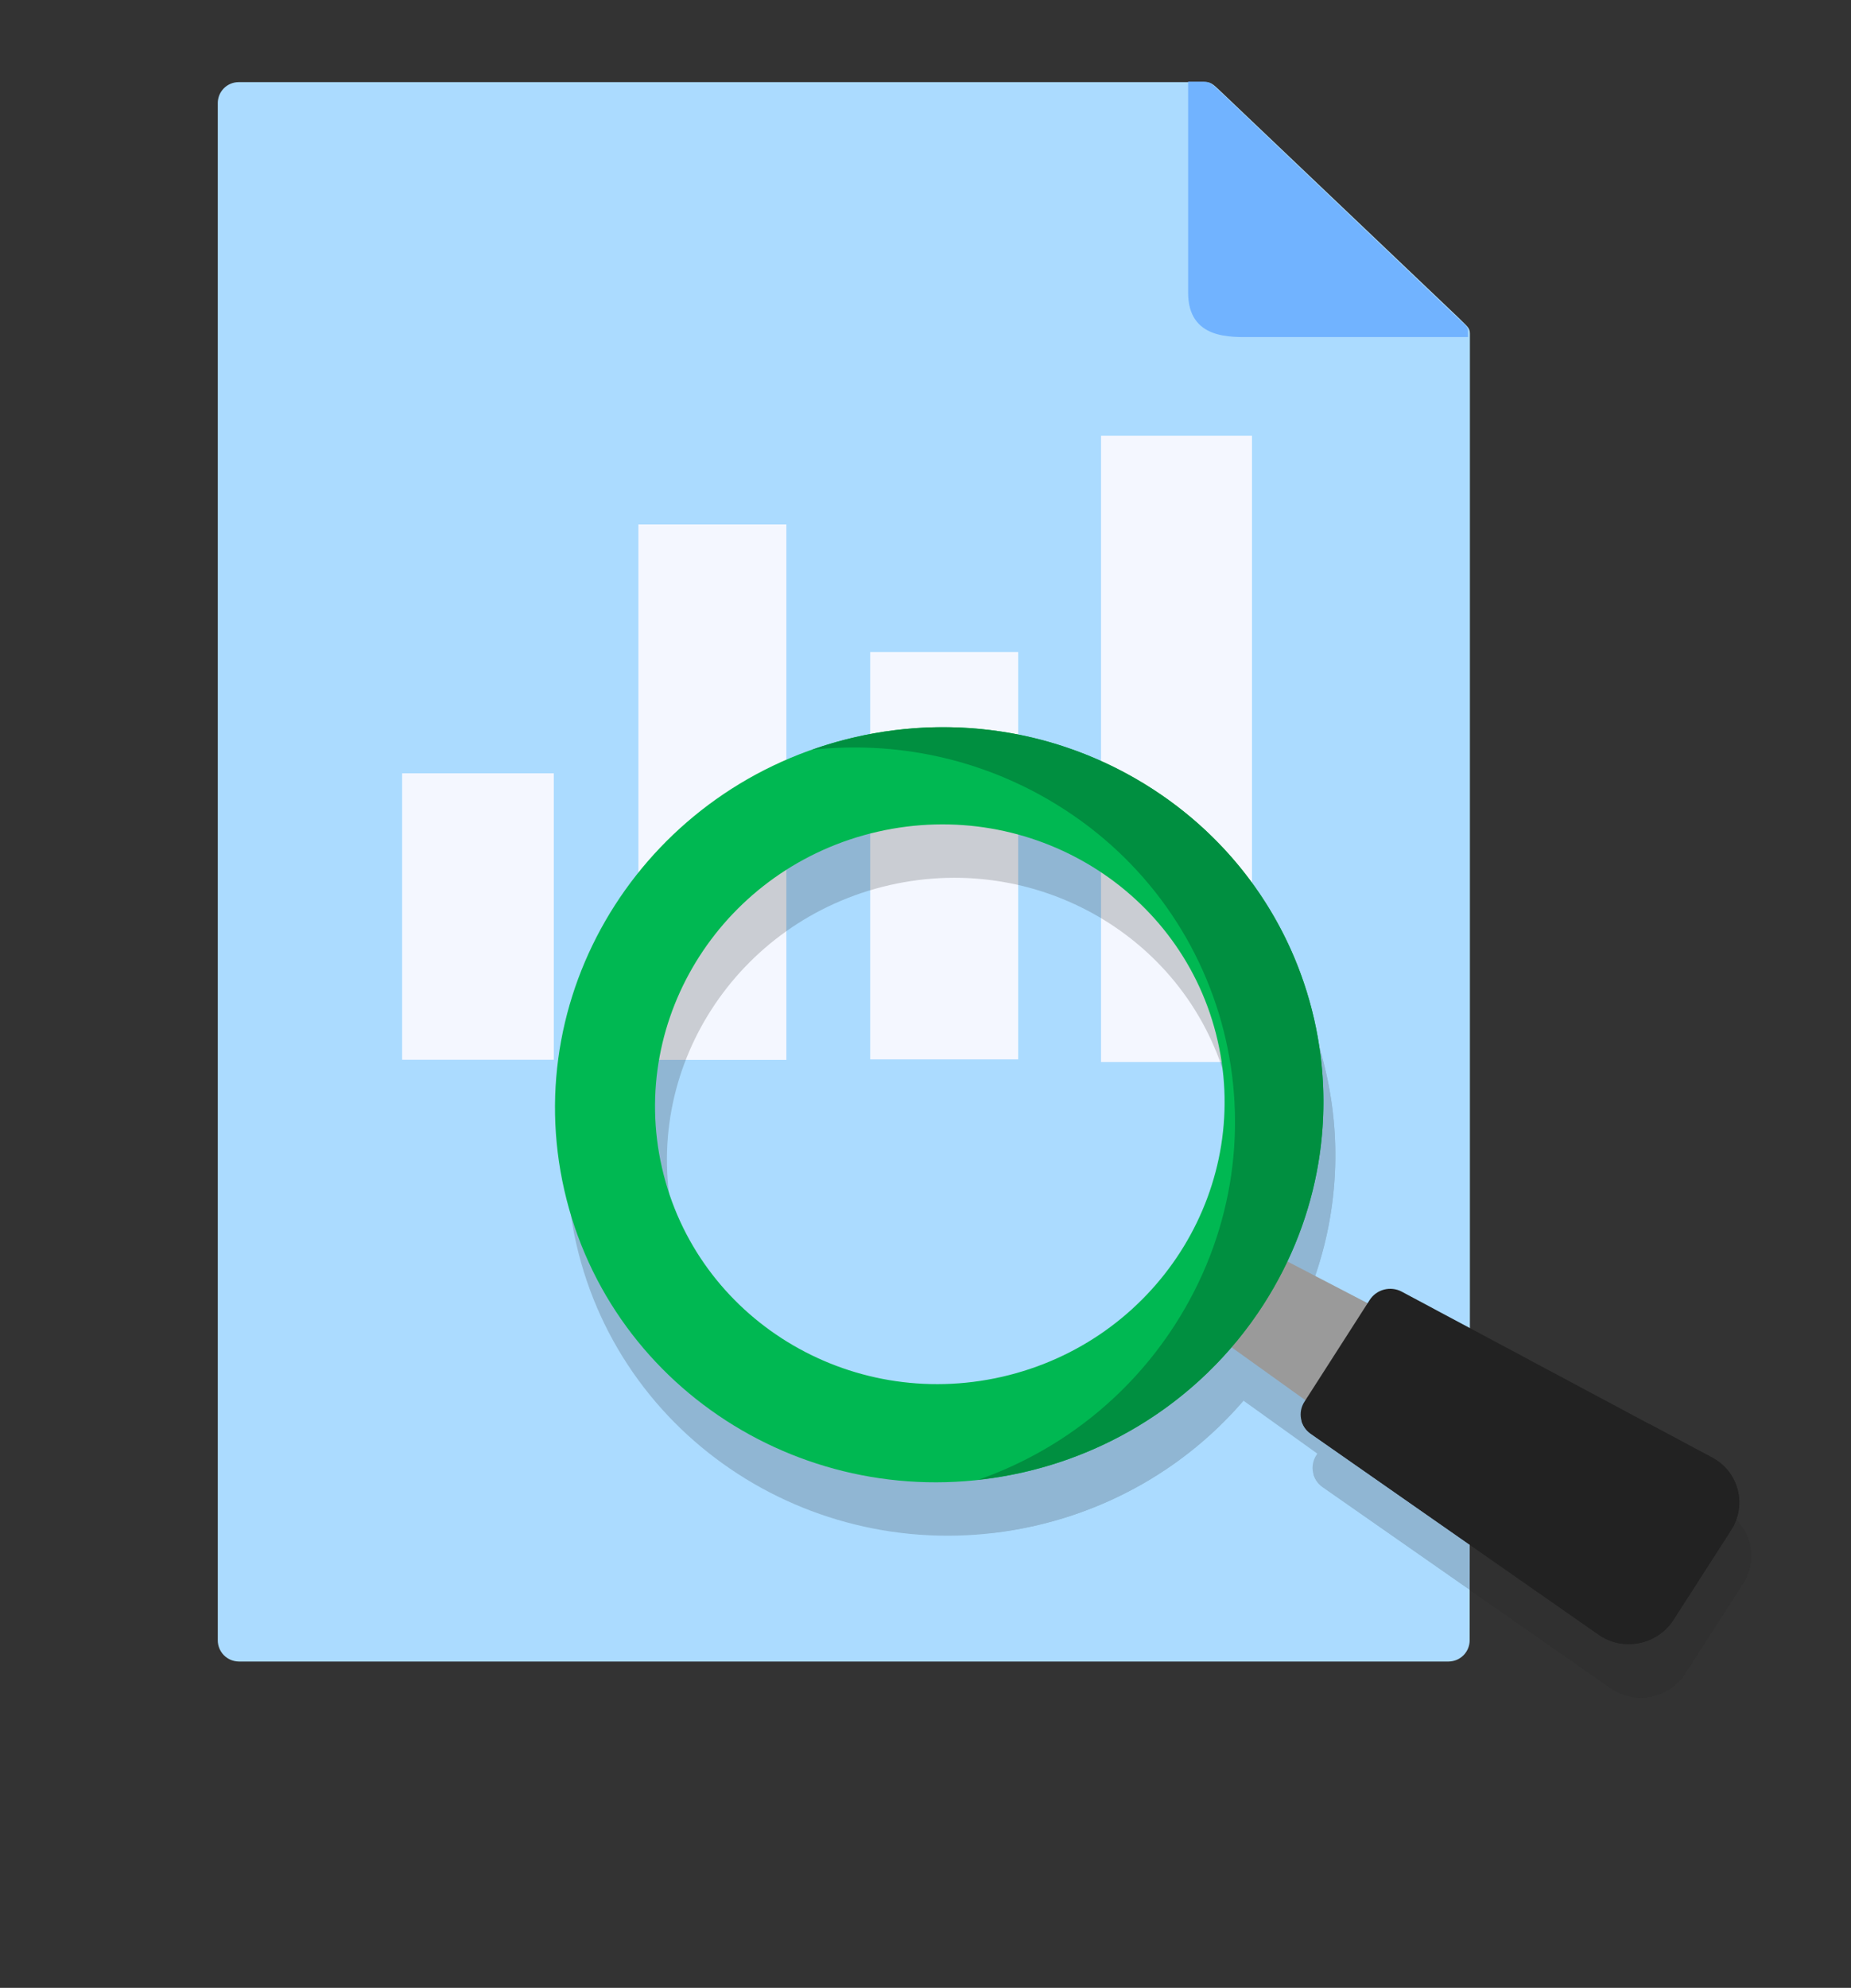 <svg width="68" height="73" viewBox="0 0 68 73" fill="none" xmlns="http://www.w3.org/2000/svg">
<rect x="0" y="0" width="68" height="73" fill="#333333" stroke="none"/>
<path fill-rule="evenodd" clip-rule="evenodd" d="M54 47.603V12.259C54 12.033 53.909 11.997 53.565 11.652L44.992 3.496C44.584 3.115 44.521 3.016 44.276 3.016H8.771C8.669 3.016 8.568 3.036 8.474 3.075C8.38 3.114 8.294 3.172 8.223 3.244C8.151 3.317 8.094 3.403 8.056 3.497C8.018 3.592 7.999 3.693 8 3.795V60.227C7.999 60.33 8.018 60.431 8.056 60.526C8.094 60.621 8.15 60.708 8.222 60.781C8.294 60.854 8.379 60.913 8.473 60.953C8.567 60.993 8.669 61.014 8.771 61.016H53.22C53.322 61.014 53.424 60.993 53.518 60.953C53.612 60.913 53.697 60.854 53.769 60.781C53.84 60.708 53.897 60.621 53.935 60.526C53.973 60.431 53.992 60.33 53.991 60.227L54 47.603Z" fill="#ABDBFF"/>
<path fill-rule="evenodd" clip-rule="evenodd" d="M53.505 11.634L44.944 3.48C44.536 3.1 44.473 3 44.228 3H43.648V10.746C43.648 12.486 45.243 12.377 46.004 12.377H53.931V12.196C53.94 12.005 53.868 11.969 53.505 11.634Z" fill="#71B3FF"/>
<path d="M45.994 16V39H40.449V16H45.994Z" fill="#F4F7FF"/>
<path d="M37.405 23.945V38.903H31.969V23.945H37.405Z" fill="#F4F7FF"/>
<path d="M20.345 38.916V28.398H14.773V38.916H20.345Z" fill="#F4F7FF"/>
<path d="M28.889 38.921V19.258H23.453V38.921H28.889Z" fill="#F4F7FF"/>
<g opacity="0.2">
<path d="M47.73 48.284L50.723 49.84L48.462 53.43L45.68 51.436L47.73 48.284Z" fill="#222222"/>
<path fill-rule="evenodd" clip-rule="evenodd" d="M48.713 39.389C50.414 46.846 45.627 54.297 38.022 56.032C30.416 57.767 22.871 53.129 21.17 45.672C19.469 38.215 24.256 30.764 31.862 29.029C39.468 27.294 47.012 31.932 48.713 39.389ZM45.172 40.184C46.433 45.711 42.885 51.234 37.247 52.52C31.609 53.807 26.016 50.368 24.755 44.841C23.494 39.313 27.043 33.79 32.681 32.504C38.319 31.218 43.911 34.656 45.172 40.184Z" fill="#222222"/>
<path d="M46.862 49.857C44.453 53.606 40.532 55.854 36.379 56.302C39.271 55.287 41.843 53.347 43.609 50.599C47.786 44.096 45.837 35.548 39.253 31.505C36.471 29.795 33.311 29.162 30.264 29.496C34.201 28.099 38.709 28.424 42.506 30.763C49.084 34.807 51.033 43.355 46.862 49.857Z" fill="#222222"/>
<path d="M64.034 58.15L61.913 61.452C61.315 62.376 60.051 62.621 59.153 61.984L48.584 54.607C48.206 54.339 48.107 53.828 48.357 53.438L50.755 49.701C51.005 49.311 51.518 49.176 51.928 49.392L63.325 55.482C64.308 55.996 64.631 57.221 64.034 58.15Z" fill="#222222"/>
<path d="M61.912 61.45L64.034 58.148C64.63 57.219 64.307 55.993 63.325 55.48L61.015 54.245C62.837 56.049 63.399 58.017 60.946 60.241C58.982 62.023 51.682 56.924 48.25 54.131C48.301 54.316 48.414 54.485 48.583 54.605L59.153 61.982C60.051 62.619 61.314 62.373 61.912 61.45Z" fill="#222222"/>
</g>
<path d="M47.292 46.323L50.285 47.88L48.024 51.469L45.242 49.475L47.292 46.323Z" fill="#9A9A9A"/>
<path fill-rule="evenodd" clip-rule="evenodd" d="M48.276 37.428C49.977 44.885 45.19 52.336 37.584 54.071C29.978 55.806 22.433 51.168 20.732 43.711C19.031 36.254 23.818 28.803 31.424 27.068C39.03 25.333 46.575 29.971 48.276 37.428ZM44.734 38.223C45.995 43.75 42.447 49.273 36.809 50.56C31.171 51.846 25.578 48.407 24.318 42.88C23.057 37.353 26.605 31.829 32.243 30.543C37.881 29.257 43.474 32.695 44.734 38.223Z" fill="#00B852"/>
<path d="M46.424 47.897C44.016 51.645 40.095 53.893 35.941 54.341C38.833 53.326 41.406 51.386 43.171 48.639C47.349 42.135 45.399 33.587 38.815 29.544C36.033 27.834 32.874 27.201 29.826 27.535C33.764 26.138 38.272 26.463 42.069 28.802C48.646 32.846 50.596 41.394 46.424 47.897Z" fill="#008F40"/>
<path d="M63.596 56.189L61.475 59.491C60.877 60.415 59.614 60.66 58.716 60.023L48.146 52.646C47.769 52.379 47.67 51.867 47.92 51.478L50.317 47.74C50.567 47.35 51.081 47.215 51.491 47.431L62.888 53.521C63.87 54.035 64.193 55.26 63.596 56.189Z" fill="#222222"/>
<path d="M61.475 59.489L63.596 56.187C64.193 55.258 63.87 54.033 62.888 53.519L60.578 52.284C62.399 54.088 62.961 56.056 60.508 58.281C58.545 60.062 51.244 54.963 47.812 52.17C47.863 52.355 47.977 52.524 48.146 52.644L58.716 60.021C59.614 60.658 60.877 60.412 61.475 59.489Z" fill="#222222"/>
</svg>
